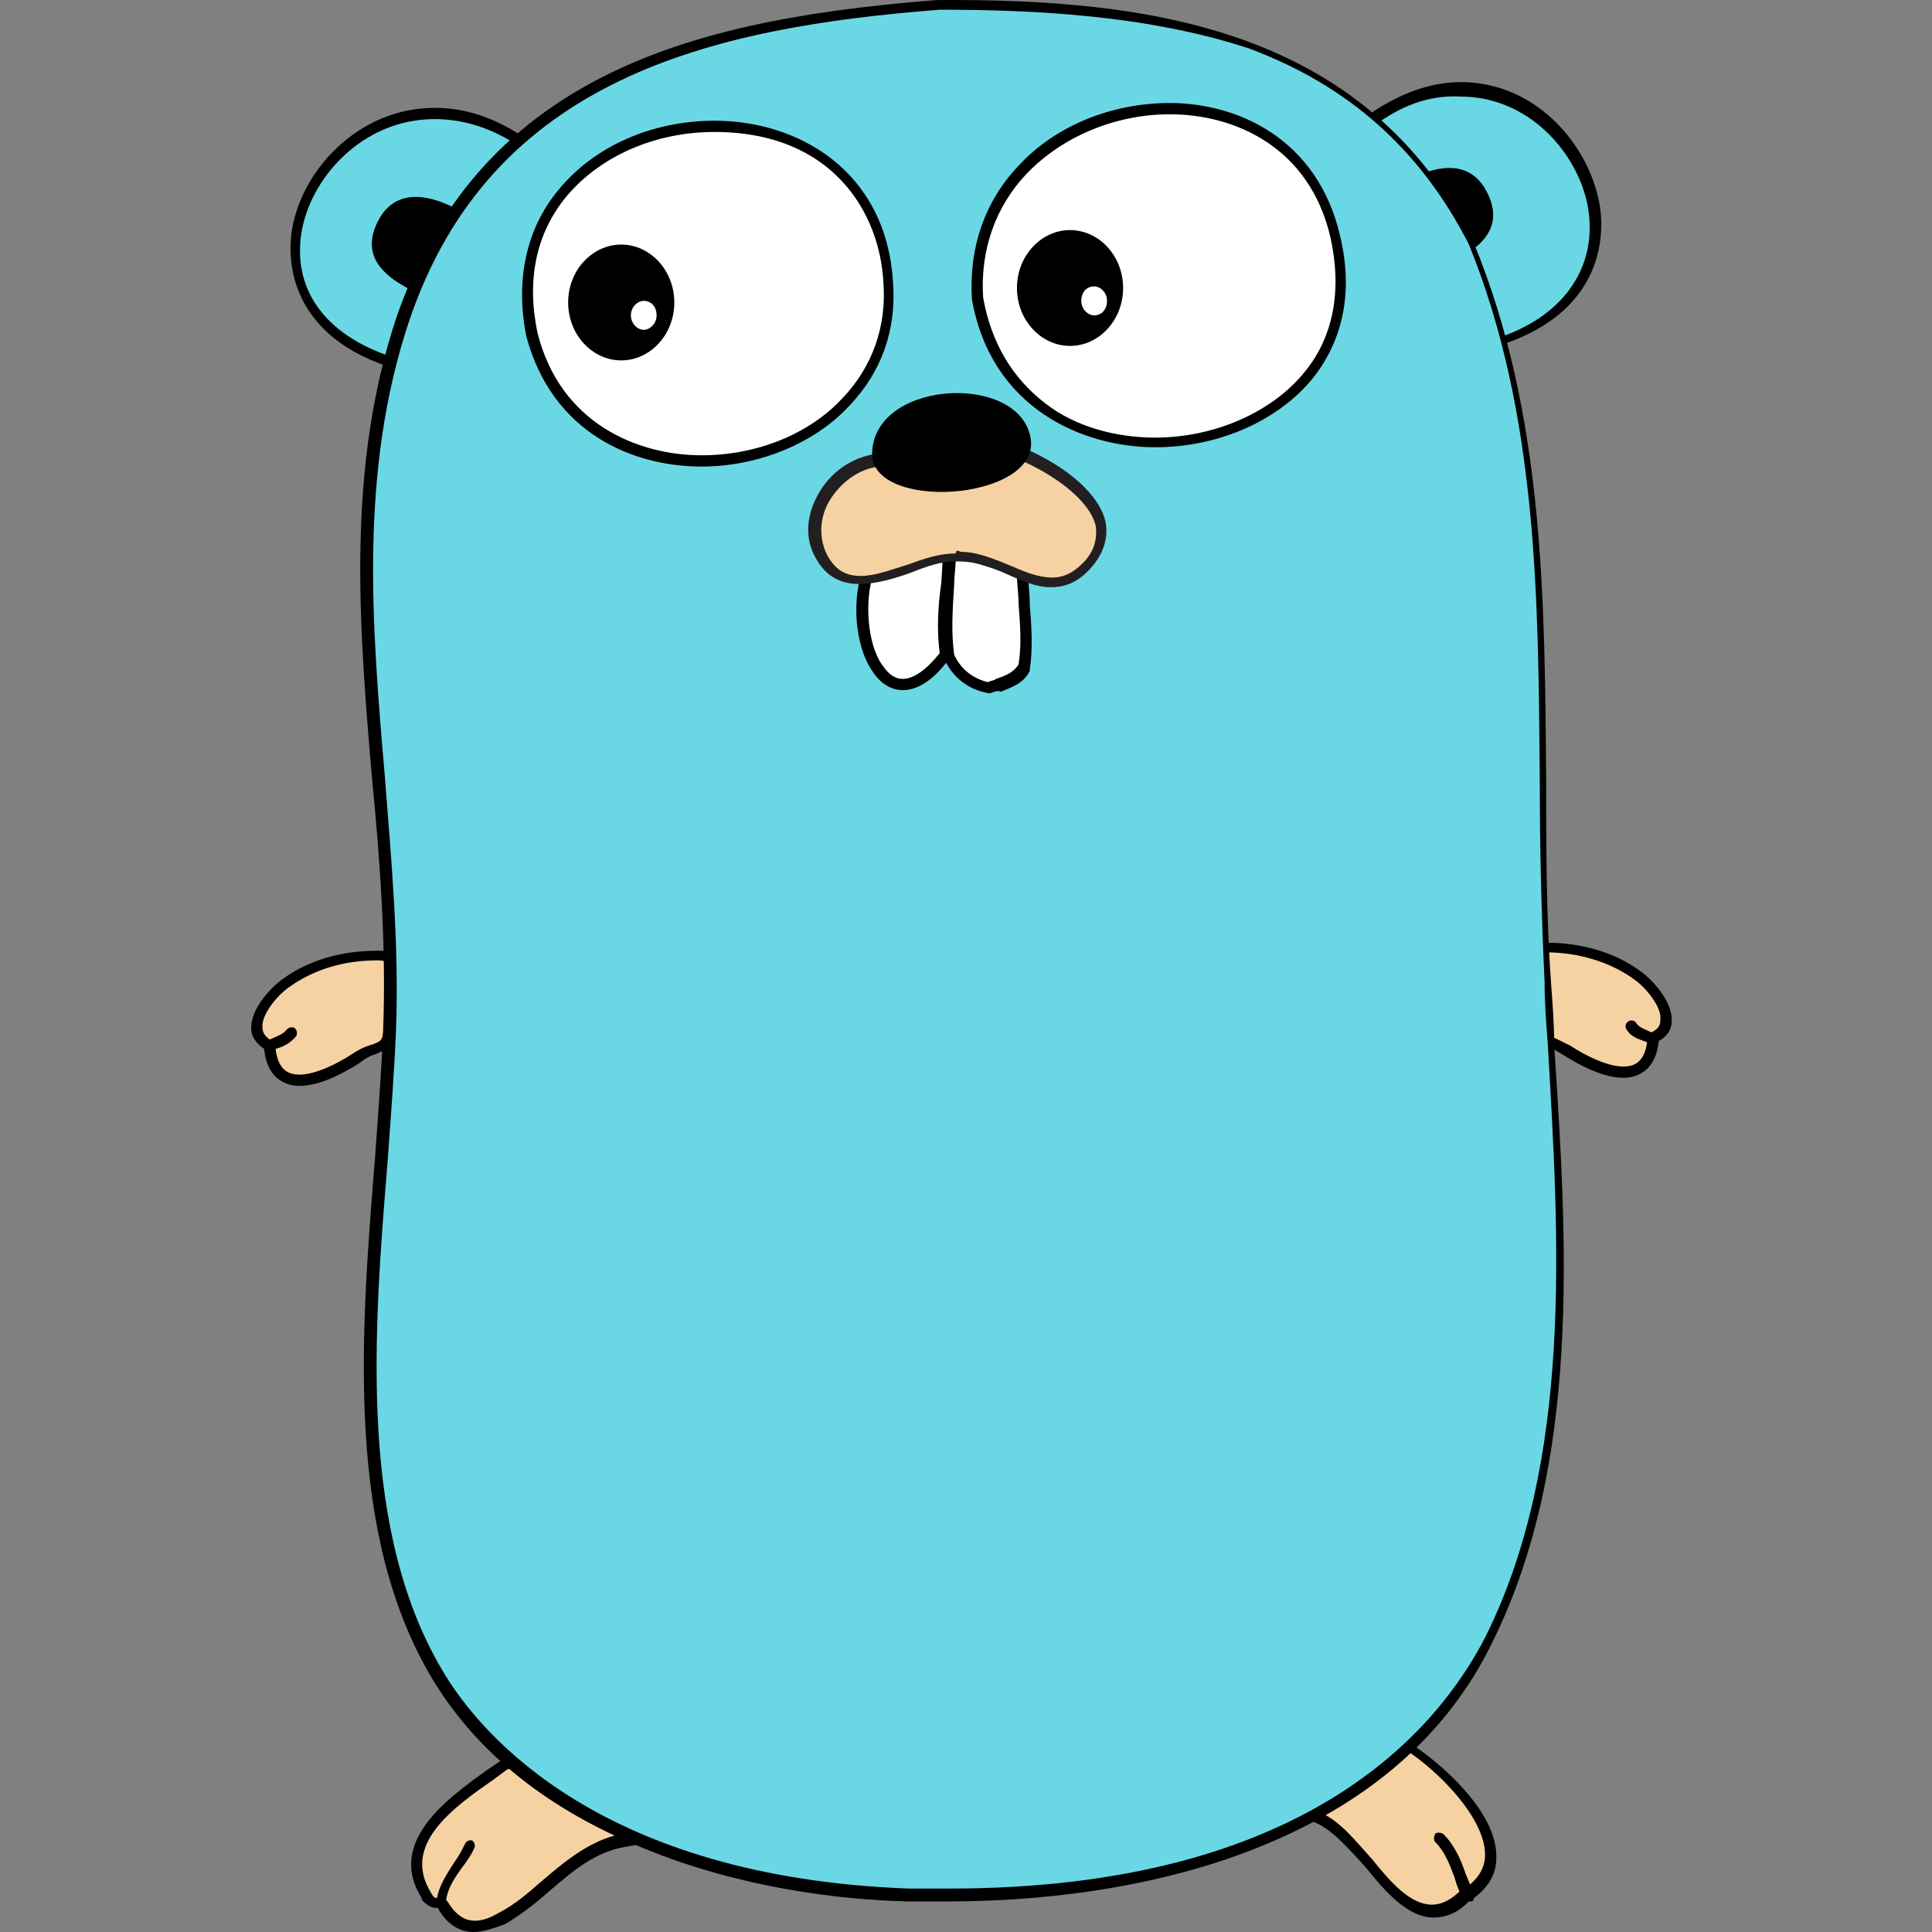 <svg width="100" height="100" viewBox="0 0 100 100" fill="none" xmlns="http://www.w3.org/2000/svg">
<rect x="0" y="0" width="100" height="100" fill="#808080" stroke="none"/>
<g clip-path="url(#clip0_290_2036)">
<path fill-rule="evenodd" clip-rule="evenodd" d="M13.92 54.123C14.087 57.037 17.001 55.705 18.333 54.789C19.582 53.873 19.998 54.623 20.082 52.874C20.165 51.708 20.248 50.626 20.248 49.46C18.333 49.294 16.252 49.71 14.67 50.876C13.92 51.459 12.338 53.374 13.92 54.123Z" fill="#F6D2A2"/>
<path d="M15.502 56.205C14.92 56.205 13.837 55.955 13.671 54.29C13.171 53.957 13.005 53.54 13.005 53.291C12.921 52.291 14.004 51.126 14.586 50.709C15.919 49.71 17.667 49.211 19.499 49.211H20.581V49.461C20.665 50.376 20.581 51.292 20.498 52.125C20.498 52.375 20.498 52.624 20.415 52.874C20.331 54.123 20.082 54.29 19.499 54.539C19.249 54.623 18.999 54.706 18.583 55.039C18.167 55.289 16.751 56.205 15.502 56.205ZM19.499 49.71C17.75 49.71 16.169 50.21 14.92 51.126C14.337 51.542 13.504 52.541 13.587 53.207C13.587 53.457 13.754 53.707 14.087 53.873L14.254 53.957V54.123C14.337 55.455 15.003 55.622 15.502 55.622C16.335 55.622 17.501 55.039 18.25 54.539C18.75 54.206 19.083 54.123 19.332 54.04C19.749 53.873 19.832 53.873 19.915 52.874C19.915 52.624 19.915 52.375 19.998 52.125C20.082 51.376 20.082 50.543 20.082 49.794C19.832 49.71 19.666 49.71 19.499 49.71Z" fill="black"/>
<path fill-rule="evenodd" clip-rule="evenodd" d="M13.92 54.123C14.337 53.956 14.836 53.873 15.086 53.457L13.92 54.123Z" fill="#C6B198"/>
<path d="M13.92 54.373C13.837 54.373 13.671 54.289 13.671 54.206C13.587 54.04 13.671 53.873 13.837 53.873C13.92 53.873 14.004 53.79 14.004 53.79C14.337 53.623 14.67 53.54 14.836 53.29C14.919 53.207 15.086 53.124 15.253 53.207C15.336 53.29 15.419 53.457 15.336 53.623C15.003 54.04 14.586 54.206 14.253 54.289L14.087 54.373H13.92Z" fill="black"/>
<path fill-rule="evenodd" clip-rule="evenodd" d="M20.748 18.904C9.424 15.739 17.834 1.335 26.909 7.247L20.748 18.904Z" fill="#6AD7E5"/>
<path d="M20.914 19.236L20.665 19.153C14.836 17.488 14.919 13.325 15.086 12.076C15.502 8.912 18.5 5.582 22.496 5.582C24.078 5.582 25.577 6.081 27.076 7.08L27.326 7.247L20.914 19.236ZM22.496 6.164C18.75 6.164 16.002 9.245 15.586 12.159C15.169 15.157 17.001 17.488 20.581 18.57L26.493 7.33C25.244 6.581 23.912 6.164 22.496 6.164Z" fill="black"/>
<path fill-rule="evenodd" clip-rule="evenodd" d="M70.954 6.165C79.863 -0.08 88.023 14.074 77.615 17.655L70.954 6.165Z" fill="#6AD7E5"/>
<path d="M77.532 17.988L70.621 6.081L70.871 5.915C72.453 4.832 74.035 4.249 75.617 4.249C79.447 4.249 82.195 7.413 82.778 10.494C83.027 11.743 83.277 15.989 77.782 17.821L77.532 17.988ZM71.371 6.331L77.782 17.405C81.029 16.239 82.694 13.741 82.195 10.744C81.695 7.913 79.114 4.999 75.617 4.999C74.202 4.915 72.786 5.332 71.371 6.331Z" fill="black"/>
<path fill-rule="evenodd" clip-rule="evenodd" d="M72.953 90.425C75.201 91.841 79.364 96.087 75.95 98.168C72.703 101.166 70.871 94.838 67.957 94.005C69.206 92.34 70.788 90.758 72.953 90.425Z" fill="#F6D2A2"/>
<path d="M74.202 99.251C72.87 99.251 71.704 97.919 70.705 96.67C69.789 95.671 68.873 94.588 67.874 94.255L67.457 94.172L67.707 93.839C68.706 92.423 70.372 90.592 72.87 90.175H72.953L73.036 90.259C74.451 91.174 77.532 93.755 77.449 96.17C77.449 97.086 76.949 97.835 76.033 98.418C75.451 99.001 74.868 99.251 74.202 99.251ZM68.373 93.839C69.373 94.255 70.205 95.338 71.038 96.253C72.037 97.502 73.036 98.585 74.118 98.585C74.618 98.585 75.118 98.335 75.617 97.835H75.7C76.45 97.336 76.866 96.753 76.866 96.004C76.866 94.089 74.451 91.674 72.786 90.592C71.287 91.008 69.789 92.007 68.373 93.839ZM75.95 98.418C75.867 98.418 75.784 98.335 75.7 98.252C75.534 97.919 75.367 97.502 75.284 97.169C75.034 96.503 74.784 95.837 74.285 95.338C74.202 95.254 74.202 95.088 74.285 94.921C74.368 94.838 74.535 94.838 74.701 94.921C75.284 95.504 75.617 96.253 75.867 97.003L76.283 98.002C76.367 98.168 76.283 98.335 76.2 98.418H75.95Z" fill="black"/>
<path fill-rule="evenodd" clip-rule="evenodd" d="M32.321 95.254C29.657 95.671 28.158 98.085 25.91 99.334C23.828 100.583 22.996 98.918 22.829 98.585C22.496 98.418 22.496 98.751 21.997 98.252C20.082 95.171 23.995 92.923 26.077 91.424C28.991 90.758 30.823 93.256 32.321 95.254Z" fill="#F6D2A2"/>
<path d="M24.495 100C23.412 100 22.829 99.084 22.663 98.751H22.58C22.33 98.751 22.163 98.668 21.83 98.335V98.252C19.998 95.337 23.162 93.089 25.244 91.591L25.993 91.091H26.16C26.493 91.008 26.743 91.008 27.076 91.008C29.574 91.008 31.155 93.173 32.488 94.921L32.904 95.504L32.404 95.587C30.823 95.837 29.657 96.836 28.491 97.835C27.742 98.501 26.992 99.084 26.16 99.584C25.494 99.834 24.994 100 24.495 100ZM22.663 98.252C22.746 98.252 22.829 98.252 22.996 98.335H23.079L23.162 98.418C23.329 98.668 23.745 99.417 24.578 99.417C24.994 99.417 25.41 99.251 25.827 99.001C26.659 98.585 27.409 97.918 28.075 97.336C29.157 96.42 30.323 95.421 31.822 95.004C30.573 93.339 29.074 91.507 26.992 91.507C26.743 91.507 26.493 91.507 26.243 91.591L25.577 92.09C23.412 93.589 20.748 95.504 22.33 98.002C22.413 98.168 22.496 98.252 22.663 98.252ZM22.829 98.834C22.663 98.834 22.496 98.668 22.58 98.501C22.663 97.669 23.079 97.086 23.495 96.42C23.745 96.087 23.912 95.754 24.078 95.421C24.162 95.254 24.328 95.254 24.411 95.254C24.578 95.337 24.578 95.504 24.578 95.587C24.411 96.004 24.162 96.337 23.912 96.67C23.495 97.252 23.162 97.752 23.079 98.418C23.079 98.751 22.996 98.834 22.829 98.834Z" fill="black"/>
<path fill-rule="evenodd" clip-rule="evenodd" d="M21.247 14.99C19.749 14.241 18.666 13.158 19.582 11.41C20.415 9.828 21.997 9.994 23.495 10.744L21.247 14.99ZM75.284 13.491C76.783 12.742 77.865 11.66 76.949 9.911C76.117 8.329 74.535 8.496 73.036 9.245L75.284 13.491Z" fill="black"/>
<path fill-rule="evenodd" clip-rule="evenodd" d="M85.525 53.707C85.359 56.621 82.445 55.289 81.112 54.373C79.863 53.457 79.447 54.206 79.364 52.458C79.281 51.292 79.197 50.21 79.197 49.044C81.112 48.878 83.194 49.294 84.776 50.46C85.609 51.126 87.107 52.958 85.525 53.707Z" fill="#F6D2A2"/>
<path d="M84.026 55.788C82.778 55.788 81.362 54.872 80.946 54.623C80.529 54.373 80.28 54.206 80.03 54.123C79.364 53.873 79.197 53.707 79.114 52.458C79.114 52.208 79.114 51.958 79.031 51.708C78.948 50.876 78.864 49.96 78.948 49.044V48.794H80.03C81.862 48.794 83.61 49.294 84.942 50.293C85.525 50.709 86.608 51.875 86.524 52.874C86.524 53.207 86.358 53.623 85.858 53.873C85.692 55.538 84.609 55.788 84.026 55.788ZM79.447 49.377C79.447 50.126 79.447 50.959 79.53 51.708C79.53 51.958 79.53 52.208 79.614 52.458C79.697 53.457 79.78 53.457 80.197 53.623C80.446 53.707 80.779 53.873 81.279 54.123C82.028 54.623 83.194 55.205 84.026 55.205C84.526 55.205 85.192 55.039 85.275 53.707V53.54L85.442 53.457C85.775 53.29 85.942 53.124 85.942 52.791C86.025 52.125 85.192 51.126 84.609 50.709C83.36 49.793 81.695 49.294 80.03 49.294C79.864 49.377 79.697 49.377 79.447 49.377Z" fill="black"/>
<path fill-rule="evenodd" clip-rule="evenodd" d="M85.525 53.707C85.109 53.54 84.609 53.457 84.359 53.041L85.525 53.707Z" fill="#C6B198"/>
<path d="M85.525 54.04H85.442L85.275 53.956C84.859 53.79 84.443 53.707 84.193 53.291C84.11 53.207 84.11 52.957 84.276 52.874C84.359 52.791 84.609 52.791 84.693 52.957C84.859 53.207 85.192 53.291 85.525 53.457C85.608 53.457 85.692 53.54 85.692 53.54C85.858 53.623 85.942 53.79 85.858 53.873C85.775 53.956 85.608 54.04 85.525 54.04Z" fill="black"/>
<path fill-rule="evenodd" clip-rule="evenodd" d="M48.64 0.253C59.964 0.253 70.538 1.835 76.117 12.742C81.112 24.898 79.281 38.054 80.113 50.959C80.779 62.033 82.195 74.772 77.116 85.013C71.704 95.754 58.215 98.501 47.142 98.085C38.399 97.752 27.908 94.921 22.913 86.928C17.168 77.603 19.832 63.698 20.248 53.291C20.748 40.968 16.918 28.562 20.998 16.572C25.077 4 36.401 1.169 48.64 0.253Z" fill="#6AD7E5"/>
<path d="M49.057 98.418H46.975C43.561 98.335 38.399 97.752 33.32 95.67C28.408 93.672 24.828 90.841 22.496 87.094C17.834 79.518 18.666 69.11 19.416 59.868C19.582 57.537 19.749 55.372 19.832 53.29C19.998 48.961 19.665 44.465 19.249 40.218C18.583 32.392 17.917 24.315 20.498 16.489C22.496 10.661 26.076 6.497 31.488 3.833C35.735 1.752 40.98 0.586 48.474 0.003C59.631 -0.08 70.705 1.502 76.283 12.575C79.947 21.485 79.947 31.06 80.03 40.302C80.03 43.799 80.03 47.379 80.28 50.876C80.363 51.958 80.446 53.041 80.446 54.123C81.112 64.281 81.862 75.771 77.199 85.096C74.868 89.842 70.788 93.339 65.209 95.587C60.713 97.419 55.051 98.418 49.057 98.418ZM48.64 0.503C36.901 1.419 25.41 4 21.164 16.655C18.583 24.399 19.249 32.392 19.915 40.135C20.248 44.465 20.665 48.877 20.498 53.29C20.415 55.372 20.248 57.537 20.082 59.868C19.332 69.027 18.5 79.351 23.079 86.761C24.994 89.842 31.155 97.169 47.058 97.752H49.14C67.541 97.752 74.368 89.592 76.866 84.763C81.445 75.604 80.696 64.114 80.113 54.04C80.03 52.957 79.947 51.875 79.947 50.792C79.78 47.296 79.697 43.715 79.697 40.218C79.614 31.06 79.614 21.485 76.033 12.659C73.535 7.746 69.789 4.416 64.627 2.501C59.298 0.752 53.303 0.503 48.64 0.503Z" fill="black"/>
<path fill-rule="evenodd" clip-rule="evenodd" d="M50.639 15.406C52.637 27.23 71.954 24.066 69.206 12.159C66.708 1.502 49.972 4.499 50.639 15.406Z" fill="white"/>
<path d="M59.797 23.15C56.051 23.15 51.305 21.151 50.306 15.49C50.139 12.825 50.972 10.411 52.72 8.579C54.635 6.497 57.549 5.332 60.547 5.332C64.044 5.332 68.207 7.164 69.372 12.242C70.038 15.073 69.539 17.571 67.957 19.57C66.209 21.734 63.128 23.15 59.797 23.15ZM50.888 15.406C51.305 17.738 52.387 19.57 54.136 20.902C55.634 22.067 57.716 22.65 59.797 22.65C62.878 22.65 65.876 21.318 67.541 19.236C69.039 17.405 69.456 14.99 68.873 12.326C67.79 7.58 63.877 5.915 60.547 5.915C57.716 5.915 54.968 7.08 53.136 8.995C51.554 10.661 50.722 12.909 50.888 15.406Z" fill="black"/>
<path fill-rule="evenodd" clip-rule="evenodd" d="M27.575 17.322C30.24 27.563 46.642 24.982 46.059 14.657C45.31 2.334 24.994 4.666 27.575 17.322Z" fill="white"/>
<path d="M36.318 24.149C32.737 24.149 28.574 22.401 27.242 17.405C26.659 14.491 27.242 11.826 28.907 9.828C30.739 7.58 33.737 6.248 36.984 6.248C41.313 6.248 45.893 8.829 46.226 14.657C46.392 17.072 45.643 19.236 43.978 20.985C42.229 22.9 39.315 24.149 36.318 24.149ZM36.984 6.831C33.903 6.831 31.072 8.079 29.324 10.161C27.742 12.076 27.242 14.491 27.825 17.238C28.991 21.901 32.987 23.566 36.318 23.566C39.149 23.566 41.896 22.484 43.645 20.569C45.143 18.987 45.893 16.905 45.726 14.657C45.56 11.077 43.145 6.831 36.984 6.831Z" fill="black"/>
<path fill-rule="evenodd" clip-rule="evenodd" d="M52.97 29.561C52.97 31.06 53.303 32.808 53.053 34.473C52.637 35.223 51.888 35.306 51.221 35.556C50.306 35.389 49.556 34.806 49.14 33.974C48.89 32.142 49.223 30.31 49.306 28.479L52.97 29.561Z" fill="white"/>
<path d="M51.221 35.889C50.139 35.722 49.306 35.056 48.89 34.14C48.724 32.808 48.807 31.559 48.89 30.31C48.974 29.727 48.974 29.145 48.974 28.562V28.229L53.22 29.561V29.727C53.22 30.227 53.303 30.727 53.303 31.309C53.386 32.392 53.47 33.557 53.303 34.64V34.723C52.97 35.389 52.387 35.556 51.804 35.805C51.638 35.722 51.471 35.805 51.221 35.889ZM49.39 33.89C49.723 34.64 50.389 35.139 51.138 35.306C51.305 35.223 51.471 35.223 51.555 35.139C52.054 34.973 52.47 34.806 52.72 34.39C52.887 33.391 52.803 32.308 52.72 31.226C52.72 30.727 52.637 30.227 52.637 29.811L49.473 28.811C49.473 29.311 49.39 29.811 49.39 30.227C49.306 31.559 49.223 32.725 49.39 33.89Z" fill="black"/>
<path fill-rule="evenodd" clip-rule="evenodd" d="M34.902 15.656C34.902 17.322 33.653 18.654 32.155 18.654C30.656 18.654 29.407 17.322 29.407 15.656C29.407 13.991 30.656 12.659 32.155 12.659C33.653 12.659 34.902 13.991 34.902 15.656Z" fill="black"/>
<path fill-rule="evenodd" clip-rule="evenodd" d="M33.986 16.322C33.986 16.739 33.653 17.072 33.32 17.072C32.987 17.072 32.654 16.739 32.654 16.322C32.654 15.906 32.987 15.573 33.32 15.573C33.736 15.573 33.986 15.906 33.986 16.322Z" fill="white"/>
<path fill-rule="evenodd" clip-rule="evenodd" d="M58.132 14.907C58.132 16.572 56.883 17.904 55.385 17.904C53.886 17.904 52.637 16.572 52.637 14.907C52.637 13.242 53.886 11.91 55.385 11.91C56.883 11.91 58.132 13.242 58.132 14.907Z" fill="black"/>
<path fill-rule="evenodd" clip-rule="evenodd" d="M57.3 15.573C57.3 15.989 57.05 16.322 56.633 16.322C56.3 16.322 55.967 15.989 55.967 15.573C55.967 15.157 56.217 14.824 56.633 14.824C56.967 14.824 57.3 15.157 57.3 15.573ZM44.977 29.394C43.728 32.309 45.643 38.22 48.973 33.891C48.724 32.059 49.057 30.227 49.14 28.395L44.977 29.394Z" fill="white"/>
<path d="M46.725 35.722C46.143 35.722 45.56 35.389 45.143 34.723C44.227 33.391 44.061 30.893 44.727 29.311L44.81 29.145L49.39 27.979V28.312L49.306 30.144C49.223 31.393 49.14 32.558 49.306 33.807V33.89L49.223 33.974C48.391 35.139 47.558 35.722 46.725 35.722ZM45.227 29.644C44.727 31.06 44.894 33.308 45.643 34.39C45.976 34.89 46.309 35.139 46.725 35.139C47.308 35.139 47.974 34.64 48.64 33.807C48.474 32.558 48.557 31.309 48.724 30.144L48.807 28.728L45.227 29.644Z" fill="black"/>
<path fill-rule="evenodd" clip-rule="evenodd" d="M45.393 23.733C43.145 23.899 41.313 26.647 42.479 28.729C44.061 31.559 47.475 28.479 49.639 28.729C52.137 28.812 54.136 31.393 56.134 29.228C58.382 26.813 55.135 24.482 52.72 23.4L45.393 23.733Z" fill="#F6D2A2"/>
<path d="M54.385 30.394C53.636 30.394 52.887 30.061 52.137 29.728C51.388 29.395 50.555 29.061 49.639 29.061H49.39C48.724 29.061 47.974 29.311 47.142 29.644C46.226 29.977 45.31 30.227 44.477 30.227C43.478 30.227 42.729 29.811 42.229 28.895C41.646 27.896 41.73 26.73 42.312 25.648C42.979 24.399 44.144 23.649 45.393 23.483L52.803 23.15H52.887C54.718 23.899 56.8 25.315 57.216 26.98C57.383 27.812 57.133 28.645 56.467 29.395C55.801 30.144 55.135 30.394 54.385 30.394ZM49.723 28.562C50.639 28.562 51.554 28.978 52.387 29.311C53.136 29.644 53.803 29.894 54.469 29.894C55.051 29.894 55.551 29.644 56.051 29.145C56.633 28.562 56.8 27.896 56.717 27.23C56.384 25.814 54.385 24.482 52.803 23.816L45.56 24.149C44.477 24.232 43.478 24.982 42.895 25.981C42.396 26.897 42.396 27.896 42.812 28.728C43.228 29.478 43.728 29.811 44.561 29.811C45.31 29.811 46.142 29.478 46.975 29.228C47.891 28.895 48.64 28.645 49.473 28.645C49.473 28.479 49.556 28.479 49.723 28.562Z" fill="#231F20"/>
<path fill-rule="evenodd" clip-rule="evenodd" d="M45.143 23.649C44.977 19.736 52.47 19.237 53.303 22.484C54.219 25.814 45.477 26.564 45.143 23.649Z" fill="black"/>
</g>
<defs>
<clipPath id="clip0_290_2036">
<rect width="100" height="100" fill="white"/>
</clipPath>
</defs>
</svg>
